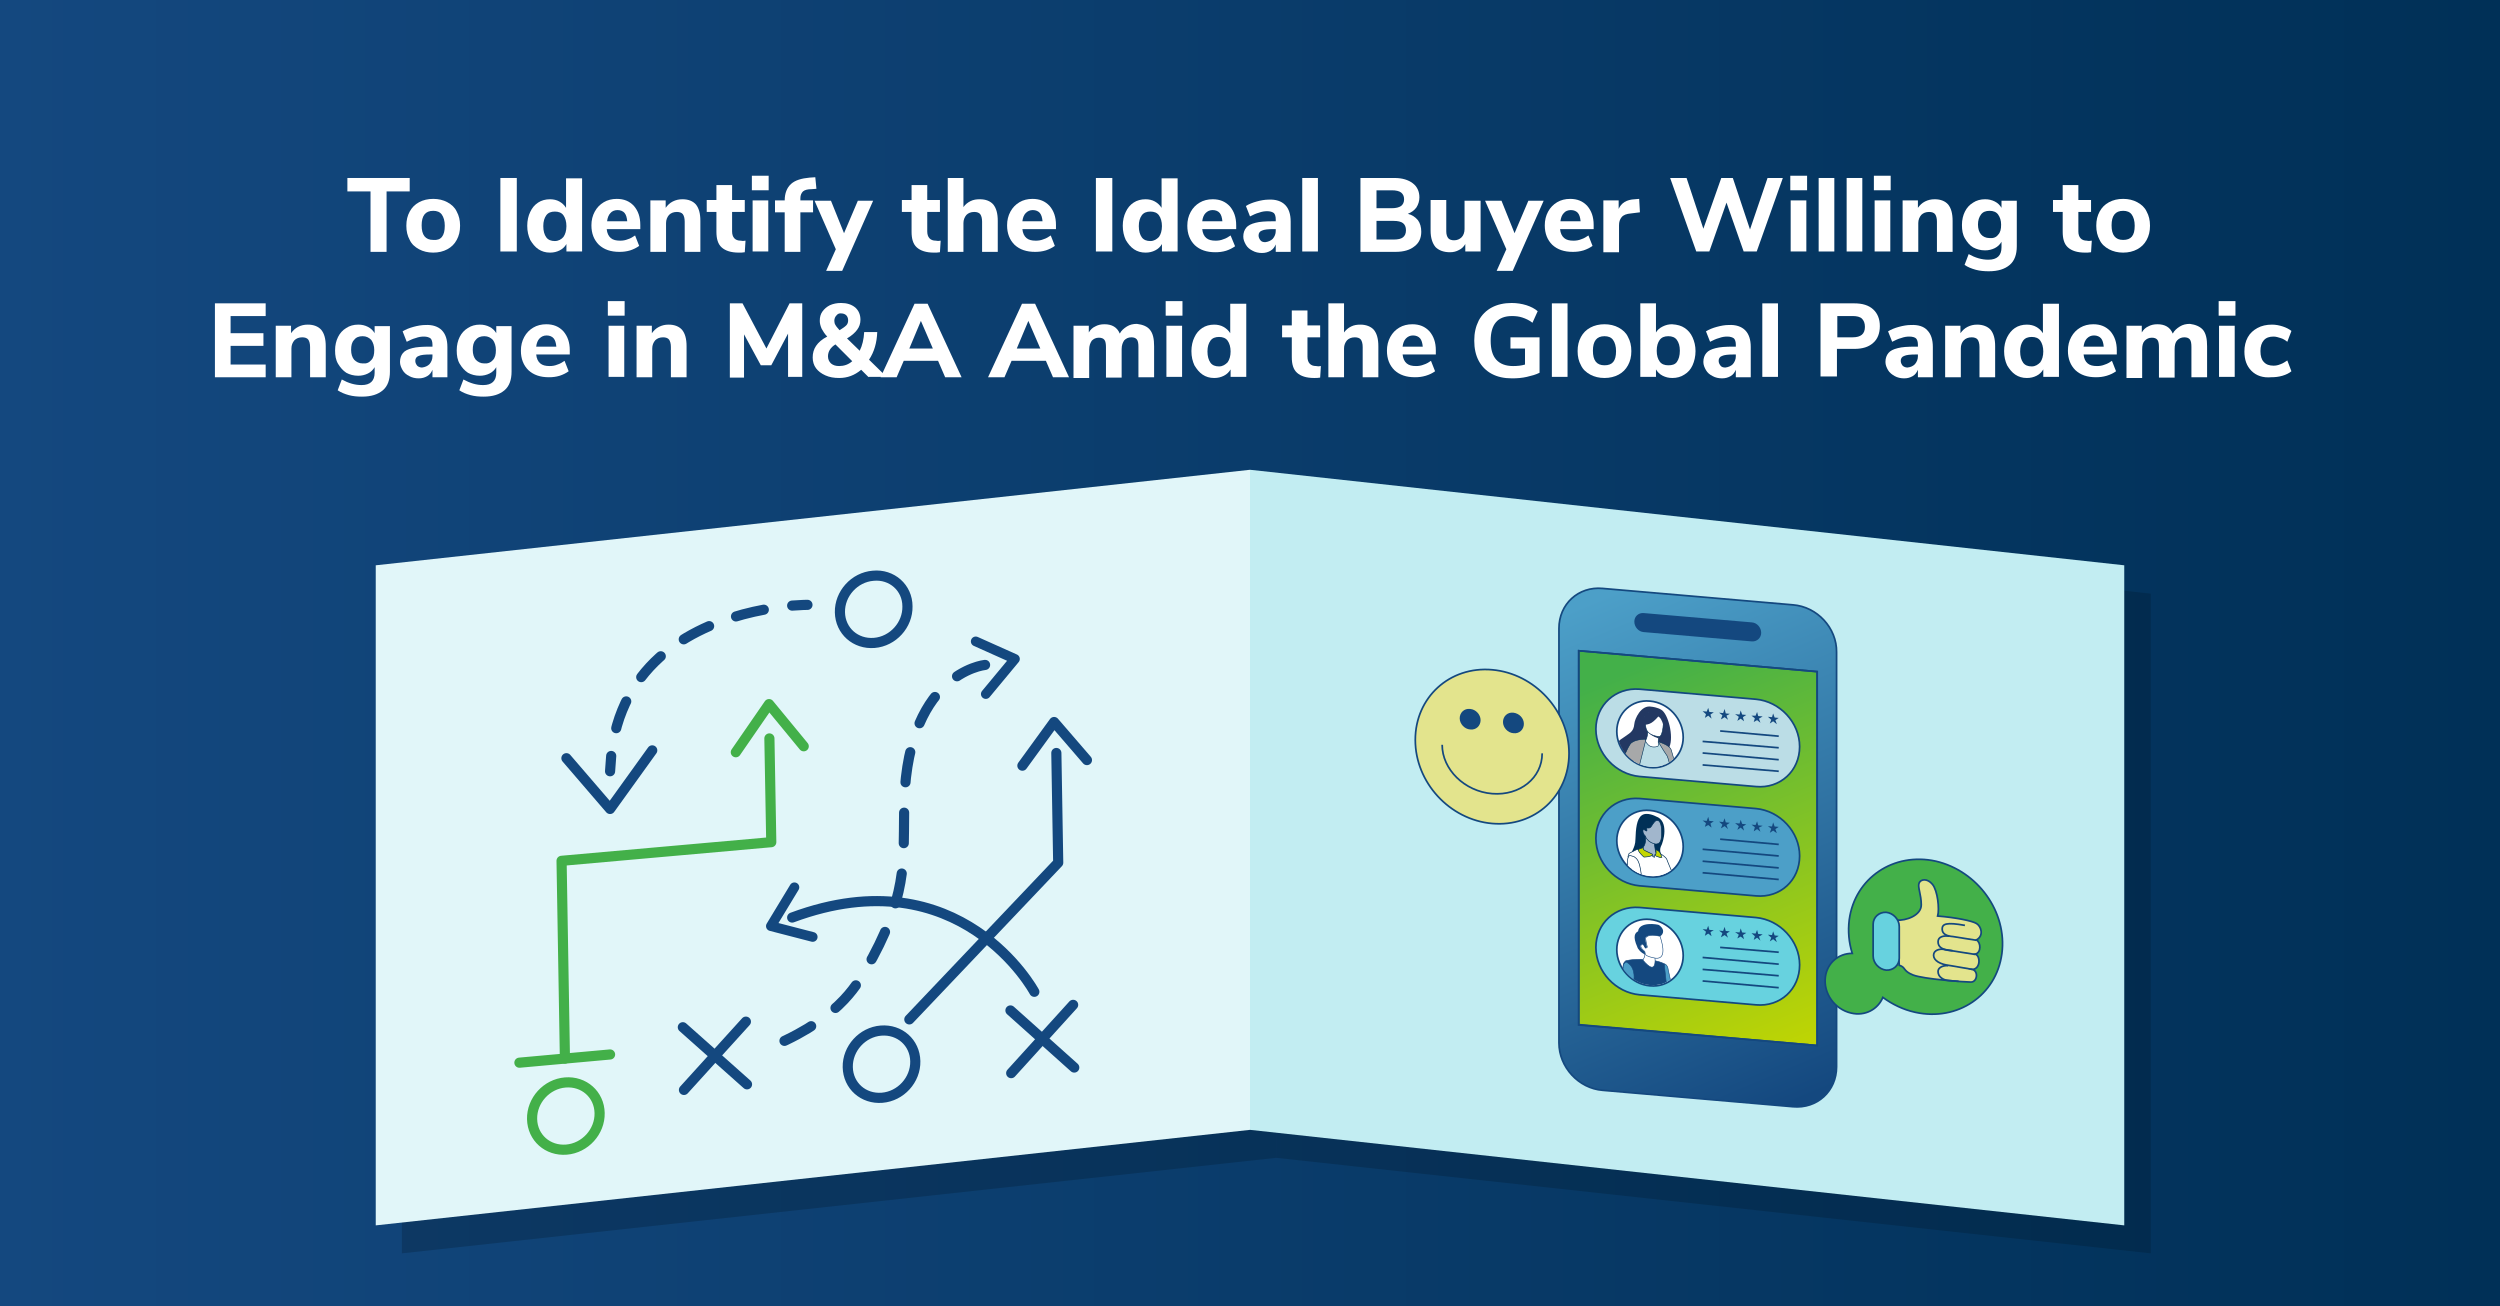 <?xml version="1.0" encoding="utf-8"?>
<!-- Generator: Adobe Illustrator 28.3.0, SVG Export Plug-In . SVG Version: 6.00 Build 0)  -->
<svg version="1.1" xmlns="http://www.w3.org/2000/svg" xmlns:xlink="http://www.w3.org/1999/xlink" x="0px" y="0px"
	 viewBox="0 0 670 350" style="enable-background:new 0 0 670 350;" xml:space="preserve">
<rect x="0" y="0" width="670" height="350" fill="#808080" stroke="none"/>
<style type="text/css">
	.st0{fill:url(#SVGID_1_);}
	.st1{fill:#FFFFFF;}
	.st2{opacity:0.25;fill:#001424;}
	.st3{fill:#E1F6F9;}
	.st4{fill:#C2EDF2;}
	.st5{fill:url(#SVGID_00000059303596477454761170000007919135539336650429_);}
	
		.st6{fill:url(#SVGID_00000155833855817418460410000010480652592665680022_);stroke:#14487F;stroke-width:0.466;stroke-miterlimit:10;}
	.st7{fill:none;stroke:#14487F;stroke-width:0.466;stroke-miterlimit:10;}
	.st8{fill:#14487F;}
	.st9{fill:#67D2DF;stroke:#14487F;stroke-width:0.466;stroke-miterlimit:10;}
	.st10{fill:#FFFFFF;stroke:#14487F;stroke-width:0.466;stroke-miterlimit:10;}
	.st11{clip-path:url(#SVGID_00000139980769223962356170000000912503240110198695_);}
	.st12{fill:#4C9FC8;stroke:#14487F;stroke-width:0.158;stroke-linecap:round;stroke-linejoin:round;stroke-miterlimit:10;}
	
		.st13{fill-rule:evenodd;clip-rule:evenodd;fill:#FFFFFF;stroke:#14487F;stroke-width:0.158;stroke-linecap:round;stroke-linejoin:round;stroke-miterlimit:10;}
	
		.st14{fill-rule:evenodd;clip-rule:evenodd;fill:#14487F;stroke:#14487F;stroke-width:0.158;stroke-linecap:round;stroke-linejoin:round;stroke-miterlimit:10;}
	.st15{fill-rule:evenodd;clip-rule:evenodd;fill:#14487F;}
	.st16{fill:#4C9FC8;stroke:#14487F;stroke-width:0.466;stroke-miterlimit:10;}
	.st17{clip-path:url(#SVGID_00000010277107172467456070000014187666125245422730_);}
	.st18{fill:#003057;}
	.st19{fill:#A1B6CC;stroke:#003057;stroke-width:0.183;stroke-linecap:round;stroke-linejoin:round;stroke-miterlimit:10;}
	.st20{fill:#FFFFFF;stroke:#003057;stroke-width:0.183;stroke-linecap:round;stroke-linejoin:round;stroke-miterlimit:10;}
	.st21{fill:#C4D600;stroke:#003057;stroke-width:0.183;stroke-linecap:round;stroke-linejoin:round;stroke-miterlimit:10;}
	.st22{fill:#BBDDE6;stroke:#14487F;stroke-width:0.466;stroke-miterlimit:10;}
	.st23{clip-path:url(#SVGID_00000048478224037190824870000001488491301019037115_);}
	.st24{fill:#233862;}
	.st25{fill:#A7A8A9;stroke:#003057;stroke-width:0.155;stroke-miterlimit:10;}
	.st26{fill:#BBDDE6;stroke:#003057;stroke-width:0.155;stroke-miterlimit:10;}
	.st27{fill:#FFFFFF;stroke:#003057;stroke-width:0.155;stroke-miterlimit:10;}
	.st28{fill:#43B049;stroke:#14487F;stroke-width:0.466;stroke-miterlimit:10;}
	.st29{fill:#E3E48D;stroke:#14487F;stroke-width:0.466;stroke-miterlimit:10;}
	.st30{fill:none;stroke:#14487F;stroke-width:2.722;stroke-miterlimit:10;}
	.st31{fill:none;stroke:#14487F;stroke-width:2.722;stroke-linecap:round;stroke-linejoin:round;}
	.st32{fill:none;stroke:#14487F;stroke-width:2.722;stroke-linecap:round;stroke-linejoin:round;stroke-dasharray:7.667,7.667;}
	
		.st33{fill:none;stroke:#14487F;stroke-width:2.722;stroke-linecap:round;stroke-linejoin:round;stroke-miterlimit:10;stroke-dasharray:8.166;}
	.st34{fill:none;stroke:#14487F;stroke-width:2.722;stroke-linecap:round;stroke-linejoin:round;stroke-miterlimit:10;}
	.st35{fill:none;stroke:#14487F;stroke-width:2.616;stroke-linecap:round;stroke-linejoin:round;stroke-miterlimit:10;}
	.st36{fill:none;stroke:#43B049;stroke-width:2.722;stroke-miterlimit:10;}
	.st37{fill:none;stroke:#43B049;stroke-width:2.722;stroke-linecap:round;stroke-linejoin:round;stroke-miterlimit:10;}
</style>
<g id="Light">
</g>
<g id="Frame">
</g>
<g id="Lady_x5F_Arm2">
</g>
<g id="Lady_x5F_Body">
</g>
<g id="Lady_x5F_Head">
</g>
<g id="Lady_x5F_Head_00000090277695222151743990000007400301553946444957_">
</g>
<g id="Lady_x5F_Wrist1">
</g>
<g id="Lady_x5F_Arm1">
</g>
<g id="Lady_x5F_Elbow1">
</g>
<g id="Man3_x5F_Body">
</g>
<g id="Man3_x5F_Arm1">
</g>
<g id="Man3_x5F_Head">
</g>
<g id="KrollMan_x5F_Body">
</g>
<g id="KrollMan_x5F_Wrist">
</g>
<g id="KrollMan_x5F_Head">
</g>
<g id="Man1_x5F_Arm">
</g>
<g id="Man1_x5F_Wrist">
</g>
<g id="Man1_x5F_Elbow">
</g>
<g id="Man1_x5F_Body">
</g>
<g id="Man1_x5F_Hand1">
</g>
<g id="Man1_x5F_Head">
</g>
<g id="Man2_x5F_Arm">
</g>
<g id="Man2_x5F_Wrist">
</g>
<g id="Man2_x5F_Elbow">
</g>
<g id="Man2_x5F_Neck">
</g>
<g id="Man2_x5F_Head">
</g>
<g id="Man2_x5F_Body">
</g>
<g id="Man2_x5F_Hand1">
</g>
<g id="Table">
</g>
<g id="Guides">
	<linearGradient id="SVGID_1_" gradientUnits="userSpaceOnUse" x1="0" y1="175" x2="670" y2="175">
		<stop  offset="0" style="stop-color:#14487F"/>
		<stop  offset="1" style="stop-color:#003057"/>
	</linearGradient>
	<rect class="st0" width="670" height="350"/>
	<g>
		<path class="st1" d="M99.3,67.5V51.3h-6.2v-3.6h16.7v3.6h-6.2v16.2H99.3z"/>
		<path class="st1" d="M112.3,66.8c-1.1-0.6-2-1.4-2.5-2.5c-0.6-1.1-0.9-2.3-0.9-3.8s0.3-2.7,0.9-3.8c0.6-1.1,1.4-1.9,2.5-2.5
			c1.1-0.6,2.4-0.9,3.8-0.9s2.7,0.3,3.8,0.9c1.1,0.6,2,1.4,2.5,2.5c0.6,1.1,0.9,2.3,0.9,3.8s-0.3,2.7-0.9,3.8
			c-0.6,1.1-1.4,1.9-2.5,2.5c-1.1,0.6-2.4,0.9-3.8,0.9S113.4,67.4,112.3,66.8z M119.2,60.5c0-1.3-0.3-2.3-0.8-3
			c-0.5-0.7-1.3-1-2.3-1c-2.1,0-3.1,1.3-3.1,3.9c0,2.6,1,3.9,3.1,3.9C118.2,64.5,119.2,63.2,119.2,60.5z"/>
		<path class="st1" d="M134.1,67.5V47.7h4.4v19.7H134.1z"/>
		<path class="st1" d="M156,47.7v19.7h-4.2v-2c-0.4,0.7-1,1.3-1.8,1.7c-0.8,0.4-1.6,0.6-2.6,0.6c-1.2,0-2.2-0.3-3.1-0.9
			c-0.9-0.6-1.6-1.5-2.2-2.5c-0.5-1.1-0.8-2.3-0.8-3.8c0-1.4,0.3-2.7,0.8-3.7c0.5-1.1,1.2-1.9,2.1-2.5s2-0.9,3.2-0.9
			c0.9,0,1.8,0.2,2.5,0.6s1.3,0.9,1.8,1.7v-7.9H156z M151,63.5c0.5-0.7,0.8-1.7,0.8-2.9s-0.3-2.2-0.8-2.9s-1.3-1-2.3-1
			s-1.8,0.3-2.3,1c-0.5,0.7-0.8,1.6-0.8,2.9c0,1.3,0.3,2.3,0.8,3c0.5,0.7,1.3,1,2.3,1S150.5,64.1,151,63.5z"/>
		<path class="st1" d="M171.6,61.4h-9c0.1,1.1,0.5,1.9,1.1,2.4c0.6,0.5,1.4,0.7,2.5,0.7c0.7,0,1.4-0.1,2.1-0.4
			c0.7-0.2,1.3-0.6,1.9-1l1.1,2.8c-0.7,0.5-1.5,0.9-2.4,1.2c-1,0.3-1.9,0.4-2.9,0.4c-2.3,0-4.1-0.6-5.5-1.9c-1.3-1.3-2-3-2-5.2
			c0-1.4,0.3-2.6,0.9-3.7c0.6-1.1,1.4-1.9,2.4-2.5c1-0.6,2.2-0.9,3.5-0.9c1.9,0,3.4,0.6,4.6,1.9c1.1,1.3,1.7,2.9,1.7,5.1V61.4z
			 M163.6,57.1c-0.5,0.5-0.8,1.3-0.9,2.2h5.4c-0.1-1-0.3-1.7-0.7-2.2c-0.4-0.5-1.1-0.8-1.9-0.8S164,56.6,163.6,57.1z"/>
		<path class="st1" d="M186.5,54.8c0.8,1,1.2,2.4,1.2,4.4v8.3h-4.2v-8.1c0-0.9-0.2-1.6-0.5-2c-0.3-0.4-0.9-0.6-1.6-0.6
			c-0.9,0-1.6,0.3-2.1,0.8c-0.5,0.6-0.8,1.3-0.8,2.2v7.7h-4.2V53.7h4.1v2c0.5-0.7,1.1-1.3,1.9-1.7c0.8-0.4,1.6-0.6,2.6-0.6
			C184.5,53.4,185.7,53.9,186.5,54.8z"/>
		<path class="st1" d="M199.8,64.5l-0.2,3.1c-0.5,0.1-1.1,0.1-1.6,0.1c-2.1,0-3.6-0.5-4.6-1.4c-1-0.9-1.4-2.3-1.4-4.2v-5.3h-2.6
			v-3.2h2.6v-4h4.2v4h3.4v3.2h-3.4v5.2c0,1.6,0.8,2.5,2.3,2.5C198.9,64.6,199.3,64.6,199.8,64.5z"/>
		<path class="st1" d="M201.5,47.1h4.5v3.9h-4.5V47.1z M201.7,67.5V53.7h4.2v13.7H201.7z"/>
		<path class="st1" d="M214.5,53.7h3.4v3.2h-3.4v10.6h-4.2V56.9h-2.6v-3.2h2.6c0-1.9,0.6-3.4,1.7-4.4c1.1-1,2.8-1.5,5-1.7l1.5-0.1
			l0.3,3.1l-1.3,0.1c-1.1,0-1.8,0.2-2.3,0.6c-0.4,0.4-0.7,1-0.7,1.8V53.7z"/>
		<path class="st1" d="M229.9,53.8h4.1l-8.3,18.8h-4.3l2.6-5.8l-5.7-13h4.4l3.5,8.7L229.9,53.8z"/>
		<path class="st1" d="M252.1,64.5l-0.2,3.1c-0.5,0.1-1.1,0.1-1.6,0.1c-2.1,0-3.6-0.5-4.6-1.4c-1-0.9-1.4-2.3-1.4-4.2v-5.3h-2.6
			v-3.2h2.6v-4h4.2v4h3.4v3.2h-3.4v5.2c0,1.6,0.8,2.5,2.3,2.5C251.2,64.6,251.6,64.6,252.1,64.5z"/>
		<path class="st1" d="M266.2,54.8c0.8,1,1.2,2.4,1.2,4.4v8.3h-4.2v-8.1c0-0.9-0.2-1.6-0.5-2c-0.3-0.4-0.9-0.6-1.6-0.6
			c-0.9,0-1.6,0.3-2.1,0.8c-0.5,0.6-0.8,1.3-0.8,2.2v7.7H254V47.7h4.2v7.8c0.5-0.7,1.1-1.2,1.9-1.6c0.8-0.4,1.6-0.5,2.5-0.5
			C264.2,53.4,265.4,53.9,266.2,54.8z"/>
		<path class="st1" d="M283,61.4h-9c0.1,1.1,0.5,1.9,1.1,2.4c0.6,0.5,1.4,0.7,2.5,0.7c0.7,0,1.4-0.1,2.1-0.4c0.7-0.2,1.3-0.6,1.9-1
			l1.1,2.8c-0.7,0.5-1.5,0.9-2.4,1.2c-1,0.3-1.9,0.4-2.9,0.4c-2.3,0-4.1-0.6-5.5-1.9c-1.3-1.3-2-3-2-5.2c0-1.4,0.3-2.6,0.9-3.7
			c0.6-1.1,1.4-1.9,2.4-2.5c1-0.6,2.2-0.9,3.5-0.9c1.9,0,3.4,0.6,4.6,1.9c1.1,1.3,1.7,2.9,1.7,5.1V61.4z M274.9,57.1
			c-0.5,0.5-0.8,1.3-0.9,2.2h5.4c-0.1-1-0.3-1.7-0.7-2.2c-0.4-0.5-1.1-0.8-1.9-0.8S275.4,56.6,274.9,57.1z"/>
		<path class="st1" d="M293.7,67.5V47.7h4.4v19.7H293.7z"/>
		<path class="st1" d="M315.6,47.7v19.7h-4.2v-2c-0.4,0.7-1,1.3-1.8,1.7c-0.8,0.4-1.6,0.6-2.6,0.6c-1.2,0-2.2-0.3-3.1-0.9
			c-0.9-0.6-1.6-1.5-2.2-2.5c-0.5-1.1-0.8-2.3-0.8-3.8c0-1.4,0.3-2.7,0.8-3.7c0.5-1.1,1.2-1.9,2.1-2.5s2-0.9,3.2-0.9
			c0.9,0,1.8,0.2,2.5,0.6s1.3,0.9,1.8,1.7v-7.9H315.6z M310.6,63.5c0.5-0.7,0.8-1.7,0.8-2.9s-0.3-2.2-0.8-2.9s-1.3-1-2.3-1
			s-1.8,0.3-2.3,1c-0.5,0.7-0.8,1.6-0.8,2.9c0,1.3,0.3,2.3,0.8,3c0.5,0.7,1.3,1,2.3,1S310,64.1,310.6,63.5z"/>
		<path class="st1" d="M331.2,61.4h-9c0.1,1.1,0.5,1.9,1.1,2.4c0.6,0.5,1.4,0.7,2.5,0.7c0.7,0,1.4-0.1,2.1-0.4
			c0.7-0.2,1.3-0.6,1.9-1L331,66c-0.7,0.5-1.5,0.9-2.4,1.2c-1,0.3-1.9,0.4-2.9,0.4c-2.3,0-4.1-0.6-5.5-1.9c-1.3-1.3-2-3-2-5.2
			c0-1.4,0.3-2.6,0.9-3.7c0.6-1.1,1.4-1.9,2.4-2.5c1-0.6,2.2-0.9,3.5-0.9c1.9,0,3.4,0.6,4.6,1.9c1.1,1.3,1.7,2.9,1.7,5.1V61.4z
			 M323.1,57.1c-0.5,0.5-0.8,1.3-0.9,2.2h5.4c-0.1-1-0.3-1.7-0.7-2.2c-0.4-0.5-1.1-0.8-1.9-0.8S323.6,56.6,323.1,57.1z"/>
		<path class="st1" d="M344.4,54.9c1,1,1.5,2.5,1.5,4.5v8.1h-4v-2c-0.3,0.7-0.7,1.3-1.4,1.7c-0.7,0.4-1.4,0.6-2.3,0.6
			c-0.9,0-1.8-0.2-2.5-0.6c-0.8-0.4-1.4-0.9-1.8-1.6c-0.4-0.7-0.7-1.4-0.7-2.2c0-1,0.3-1.8,0.8-2.4c0.5-0.6,1.3-1,2.5-1.3
			c1.1-0.3,2.7-0.4,4.7-0.4h0.7v-0.5c0-0.8-0.2-1.4-0.5-1.7c-0.4-0.3-1-0.5-1.8-0.5c-0.7,0-1.4,0.1-2.2,0.4c-0.8,0.2-1.6,0.6-2.4,1
			l-1.1-2.8c0.8-0.5,1.8-0.9,2.9-1.2c1.1-0.3,2.2-0.5,3.2-0.5C341.9,53.4,343.4,53.9,344.4,54.9z M341.1,64c0.5-0.6,0.8-1.3,0.8-2.1
			v-0.5h-0.5c-1.5,0-2.6,0.1-3.2,0.4c-0.6,0.2-0.9,0.7-0.9,1.3c0,0.5,0.2,0.9,0.5,1.3s0.8,0.5,1.3,0.5
			C339.9,64.8,340.6,64.5,341.1,64z"/>
		<path class="st1" d="M349,67.5V47.7h4.2v19.7H349z"/>
		<path class="st1" d="M380,59c0.6,0.8,0.9,1.9,0.9,3.1c0,1.7-0.6,3-1.8,3.9c-1.2,1-2.9,1.5-5.1,1.5h-9.4V47.7h9.1
			c2.1,0,3.7,0.5,4.9,1.4c1.2,0.9,1.8,2.2,1.8,3.8c0,1-0.3,1.9-0.8,2.7c-0.6,0.8-1.3,1.3-2.3,1.7C378.5,57.6,379.3,58.2,380,59z
			 M368.9,55.8h4.1c1.1,0,1.9-0.2,2.5-0.6c0.5-0.4,0.8-1,0.8-1.8c0-0.8-0.3-1.4-0.8-1.8c-0.5-0.4-1.4-0.6-2.5-0.6h-4.1V55.8z
			 M376,63.6c0.5-0.4,0.8-1,0.8-1.9c0-0.9-0.3-1.5-0.8-1.9c-0.5-0.4-1.4-0.6-2.5-0.6h-4.6v5h4.6C374.7,64.2,375.5,64,376,63.6z"/>
		<path class="st1" d="M396.8,53.7v13.7h-4.1v-2c-0.4,0.7-1,1.3-1.7,1.6c-0.7,0.4-1.5,0.6-2.4,0.6c-1.7,0-3-0.5-3.9-1.4
			c-0.8-1-1.3-2.4-1.3-4.4v-8.2h4.2V62c0,0.8,0.2,1.4,0.5,1.8s0.9,0.6,1.6,0.6c0.8,0,1.5-0.3,2-0.8s0.8-1.3,0.8-2.2v-7.6H396.8z"/>
		<path class="st1" d="M409.6,53.8h4.1l-8.3,18.8h-4.3l2.6-5.8l-5.7-13h4.4l3.5,8.7L409.6,53.8z"/>
		<path class="st1" d="M427.1,61.4h-9c0.1,1.1,0.5,1.9,1.1,2.4c0.6,0.5,1.4,0.7,2.5,0.7c0.7,0,1.4-0.1,2.1-0.4
			c0.7-0.2,1.3-0.6,1.9-1l1.1,2.8c-0.7,0.5-1.5,0.9-2.4,1.2c-1,0.3-1.9,0.4-2.9,0.4c-2.3,0-4.1-0.6-5.5-1.9c-1.3-1.3-2-3-2-5.2
			c0-1.4,0.3-2.6,0.9-3.7c0.6-1.1,1.4-1.9,2.4-2.5s2.2-0.9,3.5-0.9c1.9,0,3.4,0.6,4.6,1.9c1.1,1.3,1.7,2.9,1.7,5.1V61.4z
			 M419.1,57.1c-0.5,0.5-0.8,1.3-0.9,2.2h5.4c-0.1-1-0.3-1.7-0.7-2.2c-0.4-0.5-1.1-0.8-1.9-0.8S419.5,56.6,419.1,57.1z"/>
		<path class="st1" d="M439.5,56.9l-2.4,0.3c-1.2,0.1-2,0.4-2.5,1c-0.5,0.6-0.7,1.3-0.7,2.2v7.2h-4.2V53.7h4.1v2.3
			c0.7-1.6,2.1-2.5,4.3-2.6l1.2-0.1L439.5,56.9z"/>
		<path class="st1" d="M473.7,47.7h4.1l-7,19.7h-3.5l-4.6-13.1l-4.6,13.1h-3.5l-7-19.7h4.4l4.5,13.6l4.8-13.6h3.1l4.6,13.8
			L473.7,47.7z"/>
		<path class="st1" d="M479.8,47.1h4.5v3.9h-4.5V47.1z M479.9,67.5V53.7h4.2v13.7H479.9z"/>
		<path class="st1" d="M487.4,67.5V47.7h4.2v19.7H487.4z"/>
		<path class="st1" d="M494.9,67.5V47.7h4.2v19.7H494.9z"/>
		<path class="st1" d="M502.2,47.1h4.5v3.9h-4.5V47.1z M502.4,67.5V53.7h4.2v13.7H502.4z"/>
		<path class="st1" d="M522.1,54.8c0.8,1,1.2,2.4,1.2,4.4v8.3h-4.2v-8.1c0-0.9-0.2-1.6-0.5-2c-0.3-0.4-0.9-0.6-1.6-0.6
			c-0.9,0-1.6,0.3-2.1,0.8c-0.5,0.6-0.8,1.3-0.8,2.2v7.7h-4.2V53.7h4.1v2c0.5-0.7,1.1-1.3,1.9-1.7c0.8-0.4,1.6-0.6,2.6-0.6
			C520.1,53.4,521.3,53.9,522.1,54.8z"/>
		<path class="st1" d="M540.5,53.7V66c0,2.2-0.6,3.9-1.9,5c-1.3,1.1-3.1,1.7-5.6,1.7c-1.2,0-2.4-0.1-3.5-0.4c-1.1-0.3-2.1-0.7-3-1.3
			l1.1-2.9c1.8,1,3.5,1.5,5.3,1.5c2.3,0,3.5-1.1,3.5-3.3v-1.5c-0.4,0.7-1,1.3-1.8,1.7c-0.8,0.4-1.7,0.6-2.6,0.6
			c-1.2,0-2.3-0.3-3.2-0.8s-1.6-1.4-2.2-2.4s-0.8-2.2-0.8-3.6c0-1.4,0.3-2.6,0.8-3.6c0.5-1,1.2-1.8,2.2-2.4c0.9-0.6,2-0.9,3.2-0.9
			c1,0,1.8,0.2,2.6,0.6s1.4,1,1.8,1.7v-1.9H540.5z M535.5,62.9c0.6-0.6,0.8-1.5,0.8-2.7c0-1.1-0.3-2-0.8-2.7s-1.3-1-2.3-1
			c-1,0-1.8,0.3-2.3,1s-0.8,1.5-0.8,2.7c0,1.1,0.3,2,0.8,2.6s1.3,1,2.3,1C534.2,63.9,535,63.6,535.5,62.9z"/>
		<path class="st1" d="M560.6,64.5l-0.2,3.1c-0.5,0.1-1.1,0.1-1.6,0.1c-2.1,0-3.6-0.5-4.6-1.4c-1-0.9-1.4-2.3-1.4-4.2v-5.3h-2.6
			v-3.2h2.6v-4h4.2v4h3.4v3.2h-3.4v5.2c0,1.6,0.8,2.5,2.3,2.5C559.6,64.6,560.1,64.6,560.6,64.5z"/>
		<path class="st1" d="M565.2,66.8c-1.1-0.6-2-1.4-2.5-2.5c-0.6-1.1-0.9-2.3-0.9-3.8s0.3-2.7,0.9-3.8s1.4-1.9,2.5-2.5
			s2.4-0.9,3.8-0.9s2.7,0.3,3.8,0.9s2,1.4,2.5,2.5c0.6,1.1,0.9,2.3,0.9,3.8s-0.3,2.7-0.9,3.8c-0.6,1.1-1.4,1.9-2.5,2.5
			c-1.1,0.6-2.4,0.9-3.8,0.9S566.3,67.4,565.2,66.8z M572.1,60.5c0-1.3-0.3-2.3-0.8-3c-0.5-0.7-1.3-1-2.3-1c-2.1,0-3.1,1.3-3.1,3.9
			c0,2.6,1,3.9,3.1,3.9S572.1,63.2,572.1,60.5z"/>
		<path class="st1" d="M57.6,101.1V81.3h13.6v3.4h-9.4v4.6h8.8v3.4h-8.8v5h9.4v3.4H57.6z"/>
		<path class="st1" d="M86.1,88.4c0.8,1,1.2,2.4,1.2,4.4v8.3h-4.2V93c0-0.9-0.2-1.6-0.5-2c-0.3-0.4-0.9-0.6-1.6-0.6
			c-0.9,0-1.6,0.3-2.1,0.8c-0.5,0.6-0.8,1.3-0.8,2.2v7.7h-4.2V87.3H78v2c0.5-0.7,1.1-1.3,1.9-1.7c0.8-0.4,1.6-0.6,2.6-0.6
			C84.1,87,85.3,87.5,86.1,88.4z"/>
		<path class="st1" d="M104.5,87.3v12.3c0,2.2-0.6,3.9-1.9,5c-1.3,1.1-3.1,1.7-5.6,1.7c-1.2,0-2.4-0.1-3.5-0.4
			c-1.1-0.3-2.1-0.7-3-1.3l1.1-2.9c1.8,1,3.5,1.5,5.3,1.5c2.3,0,3.5-1.1,3.5-3.3v-1.5c-0.4,0.7-1,1.3-1.8,1.7
			c-0.8,0.4-1.7,0.6-2.6,0.6c-1.2,0-2.3-0.3-3.2-0.8c-0.9-0.6-1.6-1.4-2.2-2.4s-0.8-2.2-0.8-3.6c0-1.4,0.3-2.6,0.8-3.6
			c0.5-1,1.2-1.8,2.2-2.4c0.9-0.6,2-0.9,3.2-0.9c1,0,1.8,0.2,2.6,0.6s1.4,1,1.8,1.7v-1.9H104.5z M99.5,96.5c0.6-0.6,0.8-1.5,0.8-2.7
			c0-1.1-0.3-2-0.8-2.7c-0.6-0.6-1.3-1-2.3-1c-1,0-1.8,0.3-2.3,1c-0.6,0.6-0.8,1.5-0.8,2.7c0,1.1,0.3,2,0.8,2.6c0.6,0.6,1.3,1,2.3,1
			C98.2,97.5,98.9,97.2,99.5,96.5z"/>
		<path class="st1" d="M118.4,88.5c1,1,1.5,2.5,1.5,4.5v8.1h-4v-2c-0.3,0.7-0.7,1.3-1.4,1.7c-0.7,0.4-1.4,0.6-2.3,0.6
			c-0.9,0-1.8-0.2-2.5-0.6c-0.8-0.4-1.4-0.9-1.8-1.6c-0.4-0.7-0.7-1.4-0.7-2.2c0-1,0.3-1.8,0.8-2.4c0.5-0.6,1.3-1,2.5-1.3
			c1.1-0.3,2.7-0.4,4.7-0.4h0.7v-0.5c0-0.8-0.2-1.4-0.5-1.7c-0.4-0.3-1-0.5-1.8-0.5c-0.7,0-1.4,0.1-2.2,0.4c-0.8,0.2-1.6,0.6-2.4,1
			l-1.1-2.8c0.8-0.5,1.8-0.9,2.9-1.2c1.1-0.3,2.2-0.5,3.2-0.5C115.9,87,117.4,87.5,118.4,88.5z M115.1,97.6c0.5-0.6,0.8-1.3,0.8-2.1
			V95h-0.5c-1.5,0-2.6,0.1-3.2,0.4c-0.6,0.2-0.9,0.7-0.9,1.3c0,0.5,0.2,0.9,0.5,1.3c0.3,0.3,0.8,0.5,1.3,0.5
			C113.9,98.4,114.6,98.1,115.1,97.6z"/>
		<path class="st1" d="M137.1,87.3v12.3c0,2.2-0.6,3.9-1.9,5c-1.3,1.1-3.1,1.7-5.6,1.7c-1.2,0-2.4-0.1-3.5-0.4
			c-1.1-0.3-2.1-0.7-3-1.3l1.1-2.9c1.8,1,3.5,1.5,5.3,1.5c2.3,0,3.5-1.1,3.5-3.3v-1.5c-0.4,0.7-1,1.3-1.8,1.7
			c-0.8,0.4-1.7,0.6-2.6,0.6c-1.2,0-2.3-0.3-3.2-0.8c-0.9-0.6-1.6-1.4-2.2-2.4s-0.8-2.2-0.8-3.6c0-1.4,0.3-2.6,0.8-3.6
			c0.5-1,1.2-1.8,2.2-2.4c0.9-0.6,2-0.9,3.2-0.9c1,0,1.8,0.2,2.6,0.6s1.4,1,1.8,1.7v-1.9H137.1z M132.1,96.5
			c0.6-0.6,0.8-1.5,0.8-2.7c0-1.1-0.3-2-0.8-2.7c-0.6-0.6-1.3-1-2.3-1c-1,0-1.8,0.3-2.3,1c-0.6,0.6-0.8,1.5-0.8,2.7
			c0,1.1,0.3,2,0.8,2.6c0.6,0.6,1.3,1,2.3,1C130.7,97.5,131.5,97.2,132.1,96.5z"/>
		<path class="st1" d="M152.7,95h-9c0.1,1.1,0.5,1.9,1.1,2.4c0.6,0.5,1.4,0.7,2.5,0.7c0.7,0,1.4-0.1,2.1-0.4c0.7-0.2,1.3-0.6,1.9-1
			l1.1,2.8c-0.7,0.5-1.5,0.9-2.4,1.2c-1,0.3-1.9,0.4-2.9,0.4c-2.3,0-4.1-0.6-5.5-1.9c-1.3-1.3-2-3-2-5.2c0-1.4,0.3-2.6,0.9-3.7
			c0.6-1.1,1.4-1.9,2.4-2.5c1-0.6,2.2-0.9,3.5-0.9c1.9,0,3.4,0.6,4.6,1.9c1.1,1.3,1.7,2.9,1.7,5.1V95z M144.6,90.7
			c-0.5,0.5-0.8,1.3-0.9,2.2h5.4c-0.1-1-0.3-1.7-0.7-2.2c-0.4-0.5-1.1-0.8-1.9-0.8S145.1,90.2,144.6,90.7z"/>
		<path class="st1" d="M162.9,80.7h4.5v3.9h-4.5V80.7z M163.1,101.1V87.3h4.2v13.7H163.1z"/>
		<path class="st1" d="M182.8,88.4c0.8,1,1.2,2.4,1.2,4.4v8.3h-4.2V93c0-0.9-0.2-1.6-0.5-2c-0.3-0.4-0.9-0.6-1.6-0.6
			c-0.9,0-1.6,0.3-2.1,0.8c-0.5,0.6-0.8,1.3-0.8,2.2v7.7h-4.2V87.3h4.1v2c0.5-0.7,1.1-1.3,1.9-1.7c0.8-0.4,1.6-0.6,2.6-0.6
			C180.8,87,182,87.5,182.8,88.4z"/>
		<path class="st1" d="M211.6,81.3h3.4v19.7h-3.8V89.4l-4.5,8.5h-2.8l-4.5-8.3v11.6h-3.8V81.3h3.4l6.4,12.1L211.6,81.3z"/>
		<path class="st1" d="M232.8,101.1l-2-2c-1.8,1.5-3.7,2.2-5.9,2.2c-1.4,0-2.6-0.2-3.7-0.7c-1.1-0.5-1.9-1.1-2.5-1.9
			c-0.6-0.8-0.9-1.8-0.9-2.9c0-1.2,0.3-2.2,0.9-3.1c0.6-0.9,1.6-1.8,3-2.5c-0.7-0.7-1.1-1.4-1.5-2.1c-0.3-0.7-0.5-1.4-0.5-2.1
			c0-1,0.2-1.8,0.7-2.5c0.5-0.7,1.2-1.3,2-1.7c0.9-0.4,1.9-0.6,3-0.6c1.6,0,2.8,0.4,3.8,1.2c0.9,0.8,1.4,1.9,1.4,3.3
			c0,1-0.3,1.9-0.9,2.7c-0.6,0.8-1.5,1.6-2.7,2.3l3.4,3.3c0.7-1.4,1.1-3.1,1.2-5h3.5c-0.1,2.8-0.8,5.3-2.2,7.4l4.7,4.6H232.8z
			 M228.4,96.8l-4.5-4.5c-1.3,0.8-2,1.9-2,3.2c0,0.8,0.3,1.4,0.8,1.9c0.6,0.5,1.3,0.7,2.2,0.7C226.2,98.1,227.4,97.7,228.4,96.8z
			 M224.2,84.5c-0.4,0.4-0.6,0.9-0.6,1.5c0,0.4,0.1,0.8,0.3,1.1c0.2,0.4,0.6,0.8,1.1,1.4c0.8-0.5,1.4-0.9,1.8-1.3s0.5-0.9,0.5-1.4
			c0-0.5-0.2-1-0.5-1.3s-0.8-0.5-1.3-0.5C225,83.9,224.5,84.1,224.2,84.5z"/>
		<path class="st1" d="M253.3,101.1l-1.9-4.4h-9.2l-1.9,4.4H236l9.1-19.7h3.5l9.1,19.7H253.3z M243.7,93.4h6.3l-3.2-7.4L243.7,93.4z
			"/>
		<path class="st1" d="M282.2,101.1l-1.9-4.4h-9.2l-1.9,4.4h-4.4l9.1-19.7h3.5l9.1,19.7H282.2z M272.5,93.4h6.3l-3.2-7.4L272.5,93.4
			z"/>
		<path class="st1" d="M308.2,88.4c0.8,1,1.1,2.4,1.1,4.4v8.3h-4.2v-8.1c0-0.9-0.1-1.6-0.4-2c-0.3-0.4-0.8-0.6-1.5-0.6
			c-0.8,0-1.4,0.3-1.9,0.8c-0.4,0.6-0.7,1.3-0.7,2.4v7.6h-4.2v-8.1c0-0.9-0.1-1.6-0.4-2c-0.3-0.4-0.8-0.6-1.5-0.6
			c-0.8,0-1.4,0.3-1.9,0.8c-0.4,0.6-0.7,1.3-0.7,2.4v7.6h-4.2V87.3h4.1v1.8c0.4-0.7,1-1.3,1.7-1.6c0.7-0.4,1.5-0.6,2.5-0.6
			c2,0,3.4,0.8,4.1,2.5c0.4-0.8,1.1-1.4,1.9-1.9c0.8-0.5,1.7-0.7,2.7-0.7C306.3,87,307.5,87.5,308.2,88.4z"/>
		<path class="st1" d="M312.4,80.7h4.5v3.9h-4.5V80.7z M312.6,101.1V87.3h4.2v13.7H312.6z"/>
		<path class="st1" d="M334,81.3v19.7h-4.2v-2c-0.4,0.7-1,1.3-1.8,1.7c-0.8,0.4-1.6,0.6-2.6,0.6c-1.2,0-2.2-0.3-3.1-0.9
			c-0.9-0.6-1.6-1.5-2.2-2.5c-0.5-1.1-0.8-2.3-0.8-3.8c0-1.4,0.3-2.7,0.8-3.7c0.5-1.1,1.2-1.9,2.1-2.5s2-0.9,3.2-0.9
			c0.9,0,1.8,0.2,2.5,0.6s1.3,0.9,1.8,1.7v-7.9H334z M329,97.1c0.5-0.7,0.8-1.7,0.8-2.9s-0.3-2.2-0.8-2.9s-1.3-1-2.3-1
			s-1.8,0.3-2.3,1c-0.5,0.7-0.8,1.6-0.8,2.9c0,1.3,0.3,2.3,0.8,3c0.5,0.7,1.3,1,2.3,1S328.4,97.7,329,97.1z"/>
		<path class="st1" d="M354,98.1l-0.2,3.1c-0.5,0.1-1.1,0.1-1.6,0.1c-2.1,0-3.6-0.5-4.6-1.4c-1-0.9-1.4-2.3-1.4-4.2v-5.3h-2.6v-3.2
			h2.6v-4h4.2v4h3.4v3.2h-3.4v5.2c0,1.6,0.8,2.5,2.3,2.5C353.1,98.2,353.5,98.2,354,98.1z"/>
		<path class="st1" d="M368.2,88.4c0.8,1,1.2,2.4,1.2,4.4v8.3h-4.2V93c0-0.9-0.2-1.6-0.5-2c-0.3-0.4-0.9-0.6-1.6-0.6
			c-0.9,0-1.6,0.3-2.1,0.8c-0.5,0.6-0.8,1.3-0.8,2.2v7.7h-4.2V81.3h4.2v7.8c0.5-0.7,1.1-1.2,1.9-1.6c0.8-0.4,1.6-0.5,2.5-0.5
			C366.1,87,367.4,87.5,368.2,88.4z"/>
		<path class="st1" d="M384.9,95h-9c0.1,1.1,0.5,1.9,1.1,2.4c0.6,0.5,1.4,0.7,2.5,0.7c0.7,0,1.4-0.1,2.1-0.4c0.7-0.2,1.3-0.6,1.9-1
			l1.1,2.8c-0.7,0.5-1.5,0.9-2.5,1.2c-1,0.3-1.9,0.4-2.9,0.4c-2.3,0-4.1-0.6-5.5-1.9c-1.3-1.3-2-3-2-5.2c0-1.4,0.3-2.6,0.9-3.7
			c0.6-1.1,1.4-1.9,2.4-2.5c1-0.6,2.2-0.9,3.5-0.9c1.9,0,3.4,0.6,4.6,1.9c1.1,1.3,1.7,2.9,1.7,5.1V95z M376.8,90.7
			c-0.5,0.5-0.8,1.3-0.9,2.2h5.4c-0.1-1-0.3-1.7-0.7-2.2s-1.1-0.8-1.9-0.8S377.3,90.2,376.8,90.7z"/>
		<path class="st1" d="M412.6,90.2v9.7c-1,0.5-2.1,0.8-3.4,1.1s-2.6,0.4-4,0.4c-2.1,0-3.9-0.4-5.4-1.2c-1.5-0.8-2.7-2-3.5-3.5
			s-1.2-3.3-1.2-5.4c0-2.1,0.4-3.8,1.2-5.4c0.8-1.5,2-2.7,3.5-3.5c1.5-0.8,3.3-1.2,5.3-1.2c1.4,0,2.7,0.2,4,0.6
			c1.2,0.4,2.2,0.9,3,1.6l-1.4,3.1c-0.9-0.7-1.8-1.1-2.7-1.4c-0.9-0.3-1.8-0.4-2.8-0.4c-3.8,0-5.7,2.2-5.7,6.6c0,2.3,0.5,4,1.5,5.1
			s2.5,1.7,4.5,1.7c1.1,0,2.2-0.1,3.2-0.4v-4.3h-3.9v-3H412.6z"/>
		<path class="st1" d="M415.9,101.1V81.3h4.2v19.7H415.9z"/>
		<path class="st1" d="M426.2,100.4c-1.1-0.6-2-1.4-2.5-2.5c-0.6-1.1-0.9-2.3-0.9-3.8s0.3-2.7,0.9-3.8s1.4-1.9,2.5-2.5
			s2.4-0.9,3.8-0.9s2.7,0.3,3.8,0.9s2,1.4,2.5,2.5c0.6,1.1,0.9,2.3,0.9,3.8s-0.3,2.7-0.9,3.8c-0.6,1.1-1.4,1.9-2.5,2.5
			c-1.1,0.6-2.4,0.9-3.8,0.9S427.3,101,426.2,100.4z M433.1,94.1c0-1.3-0.3-2.3-0.8-3c-0.5-0.7-1.3-1-2.3-1c-2.1,0-3.1,1.3-3.1,3.9
			c0,2.6,1,3.9,3.1,3.9S433.1,96.8,433.1,94.1z"/>
		<path class="st1" d="M451.5,87.9c0.9,0.6,1.6,1.4,2.1,2.5s0.8,2.3,0.8,3.7c0,1.4-0.3,2.7-0.8,3.8c-0.5,1.1-1.2,1.9-2.2,2.5
			c-0.9,0.6-2,0.9-3.2,0.9c-1,0-1.8-0.2-2.6-0.6c-0.8-0.4-1.4-1-1.8-1.7v2h-4.2V81.3h4.2v7.8c0.4-0.7,1-1.2,1.8-1.6s1.6-0.6,2.5-0.6
			C449.6,87,450.6,87.3,451.5,87.9z M449.4,97c0.5-0.7,0.8-1.7,0.8-3c0-1.3-0.3-2.2-0.8-2.9c-0.5-0.7-1.3-1-2.3-1s-1.8,0.3-2.3,1
			c-0.5,0.7-0.8,1.6-0.8,2.9c0,1.3,0.3,2.2,0.8,2.9c0.5,0.7,1.3,1,2.3,1S448.9,97.7,449.4,97z"/>
		<path class="st1" d="M467.7,88.5c1,1,1.5,2.5,1.5,4.5v8.1h-4v-2c-0.3,0.7-0.7,1.3-1.4,1.7c-0.7,0.4-1.4,0.6-2.3,0.6
			c-0.9,0-1.8-0.2-2.5-0.6c-0.8-0.4-1.4-0.9-1.8-1.6c-0.4-0.7-0.7-1.4-0.7-2.2c0-1,0.3-1.8,0.8-2.4s1.3-1,2.5-1.3
			c1.1-0.3,2.7-0.4,4.7-0.4h0.7v-0.5c0-0.8-0.2-1.4-0.5-1.7c-0.4-0.3-1-0.5-1.8-0.5c-0.7,0-1.4,0.1-2.2,0.4c-0.8,0.2-1.6,0.6-2.4,1
			l-1.1-2.8c0.8-0.5,1.8-0.9,2.9-1.2c1.1-0.3,2.2-0.5,3.2-0.5C465.2,87,466.7,87.5,467.7,88.5z M464.4,97.6c0.5-0.6,0.8-1.3,0.8-2.1
			V95h-0.5c-1.5,0-2.6,0.1-3.2,0.4c-0.6,0.2-0.9,0.7-0.9,1.3c0,0.5,0.2,0.9,0.5,1.3s0.8,0.5,1.3,0.5
			C463.2,98.4,463.9,98.1,464.4,97.6z"/>
		<path class="st1" d="M472.3,101.1V81.3h4.2v19.7H472.3z"/>
		<path class="st1" d="M487.9,81.3h9.1c2.1,0,3.8,0.5,5,1.6c1.2,1.1,1.8,2.6,1.8,4.5c0,1.9-0.6,3.5-1.8,4.5c-1.2,1.1-2.9,1.6-5,1.6
			h-4.7v7.4h-4.4V81.3z M496.5,90.4c2.2,0,3.3-0.9,3.3-2.8c0-1-0.3-1.7-0.8-2.2c-0.5-0.5-1.4-0.7-2.5-0.7h-4.1v5.7H496.5z"/>
		<path class="st1" d="M516.5,88.5c1,1,1.5,2.5,1.5,4.5v8.1h-4v-2c-0.3,0.7-0.7,1.3-1.4,1.7c-0.7,0.4-1.4,0.6-2.3,0.6
			c-0.9,0-1.8-0.2-2.5-0.6s-1.4-0.9-1.8-1.6c-0.4-0.7-0.7-1.4-0.7-2.2c0-1,0.3-1.8,0.8-2.4c0.5-0.6,1.3-1,2.5-1.3
			c1.1-0.3,2.7-0.4,4.7-0.4h0.7v-0.5c0-0.8-0.2-1.4-0.5-1.7s-1-0.5-1.8-0.5c-0.7,0-1.4,0.1-2.2,0.4c-0.8,0.2-1.6,0.6-2.4,1l-1.1-2.8
			c0.8-0.5,1.8-0.9,2.9-1.2c1.1-0.3,2.2-0.5,3.2-0.5C514.1,87,515.6,87.5,516.5,88.5z M513.2,97.6c0.5-0.6,0.8-1.3,0.8-2.1V95h-0.5
			c-1.5,0-2.6,0.1-3.2,0.4c-0.6,0.2-0.9,0.7-0.9,1.3c0,0.5,0.2,0.9,0.5,1.3c0.3,0.3,0.8,0.5,1.3,0.5
			C512.1,98.4,512.7,98.1,513.2,97.6z"/>
		<path class="st1" d="M533.5,88.4c0.8,1,1.2,2.4,1.2,4.4v8.3h-4.2V93c0-0.9-0.2-1.6-0.5-2c-0.3-0.4-0.9-0.6-1.6-0.6
			c-0.9,0-1.6,0.3-2.1,0.8s-0.8,1.3-0.8,2.2v7.7h-4.2V87.3h4.1v2c0.5-0.7,1.1-1.3,1.9-1.7s1.6-0.6,2.6-0.6
			C531.4,87,532.7,87.5,533.5,88.4z"/>
		<path class="st1" d="M551.8,81.3v19.7h-4.2v-2c-0.4,0.7-1,1.3-1.8,1.7c-0.8,0.4-1.6,0.6-2.6,0.6c-1.2,0-2.2-0.3-3.1-0.9
			c-0.9-0.6-1.6-1.5-2.2-2.5c-0.5-1.1-0.8-2.3-0.8-3.8c0-1.4,0.3-2.7,0.8-3.7s1.2-1.9,2.1-2.5c0.9-0.6,2-0.9,3.2-0.9
			c0.9,0,1.8,0.2,2.5,0.6s1.3,0.9,1.8,1.7v-7.9H551.8z M546.8,97.1c0.5-0.7,0.8-1.7,0.8-2.9s-0.3-2.2-0.8-2.9s-1.3-1-2.3-1
			s-1.8,0.3-2.3,1c-0.5,0.7-0.8,1.6-0.8,2.9c0,1.3,0.3,2.3,0.8,3c0.5,0.7,1.3,1,2.3,1S546.2,97.7,546.8,97.1z"/>
		<path class="st1" d="M567.4,95h-9c0.1,1.1,0.5,1.9,1.1,2.4c0.6,0.5,1.4,0.7,2.5,0.7c0.7,0,1.4-0.1,2.1-0.4c0.7-0.2,1.3-0.6,1.9-1
			l1.1,2.8c-0.7,0.5-1.5,0.9-2.5,1.2c-1,0.3-1.9,0.4-2.9,0.4c-2.3,0-4.1-0.6-5.5-1.9c-1.3-1.3-2-3-2-5.2c0-1.4,0.3-2.6,0.9-3.7
			c0.6-1.1,1.4-1.9,2.4-2.5c1-0.6,2.2-0.9,3.5-0.9c1.9,0,3.4,0.6,4.6,1.9c1.1,1.3,1.7,2.9,1.7,5.1V95z M559.3,90.7
			c-0.5,0.5-0.8,1.3-0.9,2.2h5.4c-0.1-1-0.3-1.7-0.7-2.2s-1.1-0.8-1.9-0.8S559.8,90.2,559.3,90.7z"/>
		<path class="st1" d="M590.4,88.4c0.8,1,1.1,2.4,1.1,4.4v8.3h-4.2v-8.1c0-0.9-0.1-1.6-0.4-2c-0.3-0.4-0.8-0.6-1.5-0.6
			c-0.8,0-1.4,0.3-1.9,0.8s-0.7,1.3-0.7,2.4v7.6h-4.2v-8.1c0-0.9-0.1-1.6-0.4-2c-0.3-0.4-0.8-0.6-1.5-0.6c-0.8,0-1.4,0.3-1.9,0.8
			s-0.7,1.3-0.7,2.4v7.6h-4.2V87.3h4.1v1.8c0.4-0.7,1-1.3,1.7-1.6c0.7-0.4,1.5-0.6,2.5-0.6c2,0,3.4,0.8,4.1,2.5
			c0.4-0.8,1.1-1.4,1.9-1.9c0.8-0.5,1.7-0.7,2.7-0.7C588.4,87,589.6,87.5,590.4,88.4z"/>
		<path class="st1" d="M594.6,80.7h4.5v3.9h-4.5V80.7z M594.7,101.1V87.3h4.2v13.7H594.7z"/>
		<path class="st1" d="M603.4,99.4c-1.3-1.3-1.9-3-1.9-5.2c0-1.4,0.3-2.7,0.9-3.8c0.6-1.1,1.5-1.9,2.6-2.5c1.1-0.6,2.4-0.9,3.9-0.9
			c1,0,2,0.2,2.9,0.5s1.7,0.7,2.3,1.2l-1.1,2.9c-0.5-0.4-1.1-0.8-1.8-1c-0.6-0.2-1.3-0.4-1.9-0.4c-1.1,0-2,0.3-2.6,1
			c-0.6,0.7-0.9,1.6-0.9,2.9s0.3,2.3,0.9,2.9c0.6,0.7,1.5,1,2.6,1c0.6,0,1.2-0.1,1.9-0.4c0.6-0.2,1.2-0.6,1.8-1l1.1,2.9
			c-0.6,0.5-1.4,0.9-2.4,1.2s-2,0.4-3,0.4C606.5,101.3,604.7,100.7,603.4,99.4z"/>
	</g>
	<polygon class="st2" points="342,310.3 107.7,335.9 107.7,159.1 342,133.5 	"/>
	<polygon class="st2" points="576.4,335.9 342,310.3 342,133.5 576.4,159.1 	"/>
	<polygon class="st3" points="335,302.8 100.7,328.4 100.7,151.5 335,125.9 	"/>
	<polygon class="st4" points="569.3,328.4 335,302.8 335,125.9 569.3,151.5 	"/>
	<g>
		
			<linearGradient id="SVGID_00000081622168129073960900000016350358605914952623_" gradientUnits="userSpaceOnUse" x1="433.196" y1="183.573" x2="482.654" y2="283.503" gradientTransform="matrix(1 8.681210e-02 0 1 0 -39.902)">
			<stop  offset="0" style="stop-color:#43B049"/>
			<stop  offset="1" style="stop-color:#C4D600"/>
		</linearGradient>
		<polygon style="fill:url(#SVGID_00000081622168129073960900000016350358605914952623_);" points="487,180 487,280.2 423.1,274.6 
			423.1,174.4 		"/>
		
			<linearGradient id="SVGID_00000047770504608076382650000011897980611098954665_" gradientUnits="userSpaceOnUse" x1="423.586" y1="165.534" x2="486.993" y2="290.574" gradientTransform="matrix(1 8.681210e-02 0 1 0 -39.902)">
			<stop  offset="0" style="stop-color:#4C9FC8"/>
			<stop  offset="1" style="stop-color:#14487F"/>
		</linearGradient>
		
			<path style="fill:url(#SVGID_00000047770504608076382650000011897980611098954665_);stroke:#14487F;stroke-width:0.466;stroke-miterlimit:10;" d="
			M480.5,162.1l-51-4.4c-6.5-0.6-11.7,4.2-11.7,10.7v111.1c0,6.5,5.3,12.2,11.7,12.7l51,4.4c6.5,0.6,11.7-4.2,11.7-10.7V174.8
			C492.3,168.3,487,162.6,480.5,162.1z M487,280.2l-63.9-5.5V174.4L487,180V280.2z"/>
		<polygon class="st7" points="487,180 487,280.2 423.1,274.6 423.1,174.4 		"/>
		<path class="st8" d="M469.5,171.9l-29-2.5c-1.4-0.1-2.5-1.4-2.5-2.8l0,0c0-1.4,1.1-2.4,2.5-2.3l29,2.5c1.4,0.1,2.5,1.4,2.5,2.8v0
			C472,170.9,470.9,172,469.5,171.9z"/>
		<path class="st9" d="M470.6,269.3l-31.2-2.7c-6.4-0.6-11.7-6.2-11.7-12.7v0c0-6.4,5.2-11.2,11.7-10.7l31.2,2.7
			c6.4,0.6,11.7,6.2,11.7,12.7v0C482.3,265.1,477.1,269.9,470.6,269.3z"/>
		<path class="st10" d="M451.1,256.1c0,4.9-4,8.6-8.9,8.1c-4.9-0.4-8.9-4.8-8.9-9.7s4-8.6,8.9-8.1S451.1,251.2,451.1,256.1z"/>
		<line class="st7" x1="461" y1="253.9" x2="476.7" y2="255.2"/>
		<line class="st7" x1="456.3" y1="256.6" x2="476.7" y2="258.4"/>
		<line class="st7" x1="456.3" y1="259.8" x2="476.7" y2="261.5"/>
		<line class="st7" x1="456.3" y1="262.9" x2="476.7" y2="264.7"/>
		<polygon class="st8" points="457.8,248.1 458.1,249.2 459.3,249.3 458.4,249.8 458.7,250.9 457.8,250.2 456.9,250.8 457.2,249.7 
			456.3,249 457.4,249.1 		"/>
		<polygon class="st8" points="462.2,248.4 462.5,249.5 463.6,249.6 462.7,250.2 463.1,251.3 462.2,250.6 461.2,251.2 461.6,250.1 
			460.7,249.4 461.8,249.5 		"/>
		<polygon class="st8" points="466.5,248.8 466.9,249.9 468,250 467.1,250.6 467.4,251.7 466.5,251 465.6,251.5 466,250.5 
			465,249.8 466.2,249.9 		"/>
		<polygon class="st8" points="470.9,249.2 471.2,250.3 472.4,250.4 471.4,251 471.8,252.1 470.9,251.3 470,251.9 470.3,250.9 
			469.4,250.1 470.5,250.2 		"/>
		<polygon class="st8" points="475.2,249.6 475.6,250.7 476.7,250.8 475.8,251.4 476.2,252.5 475.2,251.7 474.3,252.3 474.7,251.3 
			473.8,250.5 474.9,250.6 		"/>
		<g>
			<defs>
				<path id="SVGID_00000130605080451729250670000012167077224519514797_" d="M450.9,256.1c0,4.8-3.9,8.3-8.7,7.9
					c-4.8-0.4-8.7-4.6-8.7-9.4c0-4.8,3.9-8.3,8.7-7.9C447,247.1,450.9,251.3,450.9,256.1z"/>
			</defs>
			<clipPath id="SVGID_00000032649030572059571470000001226871717656914616_">
				<use xlink:href="#SVGID_00000130605080451729250670000012167077224519514797_"  style="overflow:visible;"/>
			</clipPath>
			<g style="clip-path:url(#SVGID_00000032649030572059571470000001226871717656914616_);">
				<g>
					<path class="st12" d="M445.1,264.2L445.1,264.2l0.7,2.3c0.3-0.1,0.6-0.2,0.8-0.3c0.6-0.2,1.2-0.5,1.7-0.8l-1.2-5.4
						c0,0-0.1-0.5-0.1-0.6c-0.2-0.6-0.5-1-1-1.1l0,0L445.1,264.2z"/>
					<path class="st13" d="M443.7,260.5l-4-2.1l0.6-1.1c0.2-0.4,0.6-1,0.5-1.5l-0.1-0.7l2.8,0.6L443.7,260.5z"/>
					<g>
						<path class="st14" d="M436,264.7c0.4,0.3,0.9,0.6,1.3,0.8c0,0,0.1,0,0.1,0c1.4,0.7,2.9,1.2,4.5,1.3c1.3,0.1,2.6,0,3.8-0.3
							c0,0,0,0,0.1,0c0.3-0.1,0.6-0.2,0.8-0.3c0-1,0-1.9,0-2.5l-0.6-5.4c0,0,0,0,0,0c-0.1-0.1-0.2-0.1-0.9-0.4
							c-0.5-0.2-1-0.3-1.5-0.4c0,0,0,0.1,0,0.1v0c-0.2,2.3-1.3,2.1-3.4-0.4c0,0-0.1-0.1-0.1-0.1c-2.1,0-3.2,0.1-4.4,0.4l0,0
							c0,0,0,0,0,0c0,0-0.1,0-0.1,0.1c-0.1,0.1-0.2,0.2-0.3,0.3C434.4,259.2,435.8,261.9,436,264.7z"/>
					</g>
					<g>
						<path class="st13" d="M441,255.8c-0.1-0.2-0.1-0.5-0.2-0.8c-1.2-1-1.4-1.7-0.5-2c0.2,0.1,0.4,0.5,0.7,1.1
							c0.2,0,0.4-0.1,0.5-0.3c-0.3-1-0.4-1.8-0.5-2.4c0.6-0.9,2-0.9,3.9-0.5c0.1,0.5,2.3,6.3-1.2,5.9
							C442.6,256.6,441.3,256.3,441,255.8z"/>
					</g>
					<g>
						<path class="st15" d="M444.8,250.9c-1.9-0.4-3.3-0.4-3.9,0.5c0.1,0.6,0.2,1.4,0.5,2.4c-0.1,0.2-0.3,0.3-0.5,0.3
							c-0.3-0.6-0.5-0.9-0.7-1.1c-0.9,0.4-0.7,1,0.5,2c0.1,0.3,0.1,0.6,0.2,0.8c-1.1-0.4-2-1.5-2.1-2c-1.3-2.9-0.6-3.8,0.2-4.2
							c0.3-2.7,5.2-1.9,5.6-1.7C446.7,249.4,445.3,250.9,444.8,250.9z"/>
					</g>
					<path class="st12" d="M434.7,263.6c0.4,0.4,0.9,0.8,1.4,1.1c0.4,0.3,0.9,0.6,1.3,0.8l0.5-3c0.1-0.9,0-1.9-0.3-2.7
						c-0.3-0.9-1-1.6-1.8-2l0,0c-0.2,0.1-0.3,0.2-0.4,0.3c-0.1,0.1-0.2,0.2-0.2,0.3c-0.1,0.1-0.1,0.3-0.2,0.5c0,0,0,0.1,0,0.1
						c0,0.1,0,0.2,0,0.2L434.7,263.6z"/>
				</g>
			</g>
		</g>
		<path class="st16" d="M470.6,240.1l-31.2-2.7c-6.4-0.6-11.7-6.2-11.7-12.7v0c0-6.4,5.2-11.2,11.7-10.7l31.2,2.7
			c6.4,0.6,11.7,6.2,11.7,12.7v0C482.3,235.9,477.1,240.7,470.6,240.1z"/>
		<polygon class="st8" points="457.8,218.9 458.1,220 459.3,220.1 458.4,220.7 458.7,221.8 457.8,221.1 456.9,221.6 457.2,220.6 
			456.3,219.9 457.4,220 		"/>
		<polygon class="st8" points="462.2,219.3 462.5,220.4 463.6,220.5 462.7,221.1 463.1,222.2 462.2,221.4 461.2,222 461.6,221 
			460.7,220.2 461.8,220.3 		"/>
		<polygon class="st8" points="466.5,219.7 466.9,220.8 468,220.9 467.1,221.5 467.4,222.6 466.5,221.8 465.6,222.4 466,221.4 
			465,220.6 466.2,220.7 		"/>
		<polygon class="st8" points="470.9,220.1 471.2,221.2 472.4,221.3 471.4,221.8 471.8,222.9 470.9,222.2 470,222.8 470.3,221.7 
			469.4,221 470.5,221.1 		"/>
		<polygon class="st8" points="475.2,220.4 475.6,221.5 476.7,221.6 475.8,222.2 476.2,223.3 475.2,222.6 474.3,223.2 474.7,222.1 
			473.8,221.4 474.9,221.5 		"/>
		<path class="st10" d="M451.1,226.9c0,4.9-4,8.6-8.9,8.1c-4.9-0.4-8.9-4.8-8.9-9.7c0-4.9,4-8.6,8.9-8.1
			C447.1,217.6,451.1,222,451.1,226.9z"/>
		<g>
			<defs>
				<path id="SVGID_00000079471305027057006770000014485060519906390170_" d="M450.9,226.9c0,4.8-3.9,8.3-8.7,7.9
					c-4.8-0.4-8.7-4.6-8.7-9.4s3.9-8.3,8.7-7.9C447,217.9,450.9,222.1,450.9,226.9z"/>
			</defs>
			<clipPath id="SVGID_00000153695304622278022630000012544451351751472258_">
				<use xlink:href="#SVGID_00000079471305027057006770000014485060519906390170_"  style="overflow:visible;"/>
			</clipPath>
			<g style="clip-path:url(#SVGID_00000153695304622278022630000012544451351751472258_);">
				<g>
					<path class="st18" d="M443.8,218.8c0,0-2.4-1.3-3.8-0.3c-1.4,1-1.6,3.7-1.7,6.4c0,2.6-1.6,3.6-1,4.5c0.6,0.9,8.4,2,8.2,0.9
						c-0.2-1.1-0.9-2.2-0.4-3.4C445.8,225.7,447.4,220,443.8,218.8z"/>
				</g>
				<path class="st19" d="M438.9,228.9l5.5,1.9l-0.8-3.1c-0.3-1.4-0.2-3.2-0.2-3.2l-2.4-0.4l0,1c0,0.7-0.2,1.4-0.6,1.9L438.9,228.9z
					"/>
				<path class="st19" d="M444.2,219.9c0,0,1-0.2,1.1,2.6s-0.3,3.8-1.7,3.7c0,0-1-0.2-1.7-0.8c-0.9-0.8-0.9-1.3-0.9-1.3
					s-0.7-0.5-0.7-1.4s0.8,0.1,1,0c0.2-0.1-0.1-0.7,0.1-0.8s0.7,0.3,1.2-0.5S443.7,219.7,444.2,219.9z"/>
				<path class="st20" d="M436.3,229.6C436.3,229.6,436.3,229.6,436.3,229.6c0,0,0.4,1,0.8,2.3c0.4,1.4,0.8,3.1,0.9,4.4
					c0,0.6,0,1.2,0,1.9c1.3,0.6,2.8,1,4.3,1.1c0.6,0.1,1.2,0.1,1.7,0c0.6,0,1.2-0.1,1.7-0.2c0-0.1,0-0.1,0-0.2v0
					c0.1-0.3,0.2-0.7,0.3-0.9c0,0,0-0.1,0-0.1c0.1-0.1,0.1-0.2,0.2-0.3c0,0,0,0,0,0c0.2-0.3,0.1-1.4,0.1-1.4l1,2.5
					c0.9-0.3,1.7-0.7,2.4-1.2c-1.3-3.1-2.9-6.8-3-7.2c-0.2-0.5-1.2-1.2-1.7-1.5c-0.1-0.1-0.3-0.2-0.3-0.2c0,0,0,0,0,0l-1,0.4
					l-0.4,0.2c0,0,0.1,0.4,0.1,0.6c0,0.1-0.8-0.6-0.8-0.6l-3.1-1.3l-0.7-0.3l0,0c0,0-1.1,0.5-1.8,0.9c-0.2,0.1-0.3,0.2-0.4,0.2
					C436.4,229.2,436.3,229.6,436.3,229.6z"/>
				<path class="st20" d="M436.2,231.2c0,2.3,0.6,4.8,1.1,6.6c0.2,0.1,0.5,0.2,0.8,0.4c1.3,0.6,2.8,1,4.3,1.1c0.6,0.1,1.2,0.1,1.7,0
					c-1.4-0.4-3.4-0.9-3.5-1.1c-0.2-0.3-0.5-2.5-1-5.5c-0.3-1.7-0.8-2.5-1.4-2.9c-0.2-0.2-0.4-0.3-0.6-0.3c0,0,0,0,0,0
					c-0.2-0.1-0.4-0.1-0.6-0.2c-0.3-0.1-0.5,0.1-0.6,0.4C436.1,230.2,436.2,231.2,436.2,231.2z"/>
				<g>
					<path class="st21" d="M442.9,229.2c0,0,0.1-0.2-0.1-0.3c-0.3-0.2-1.8-0.8-2.2-1.1c-0.4-0.3-0.1-0.6-0.1-0.6s-1.7,0.2-1.4,0.8
						c0.3,0.6,1.3,1.6,1.5,1.7C440.8,229.7,442.3,229.6,442.9,229.2z"/>
					<path class="st21" d="M443.7,227.7c0,0,0.2,0.6,0.1,1c-0.1,0.4-0.2,0.5-0.2,0.6c0,0.1,1.8,0.7,1.8,0.6c0-0.1-0.3-1.1-0.6-1.5
						C444.6,228,443.7,227.7,443.7,227.7z"/>
				</g>
			</g>
		</g>
		<line class="st7" x1="461" y1="224.9" x2="476.7" y2="226.3"/>
		<line class="st7" x1="456.3" y1="227.6" x2="476.7" y2="229.4"/>
		<line class="st7" x1="456.3" y1="230.8" x2="476.7" y2="232.6"/>
		<line class="st7" x1="456.3" y1="233.9" x2="476.7" y2="235.7"/>
		<path class="st22" d="M470.6,210.8l-31.2-2.7c-6.4-0.6-11.7-6.2-11.7-12.7v0c0-6.4,5.2-11.2,11.7-10.7l31.2,2.7
			c6.4,0.6,11.7,6.2,11.7,12.7v0C482.3,206.6,477.1,211.4,470.6,210.8z"/>
		<path class="st10" d="M451.1,197.6c0,4.9-4,8.6-8.9,8.1s-8.9-4.8-8.9-9.7s4-8.6,8.9-8.1C447.1,188.3,451.1,192.7,451.1,197.6z"/>
		<g>
			<defs>
				<path id="SVGID_00000155147528255764201030000004179907414411239321_" d="M450.9,197.6c0,4.8-3.9,8.3-8.7,7.9s-8.7-4.6-8.7-9.4
					s3.9-8.3,8.7-7.9C447,188.6,450.9,192.8,450.9,197.6z"/>
			</defs>
			<clipPath id="SVGID_00000142143637559910856950000016075966072270506131_">
				<use xlink:href="#SVGID_00000155147528255764201030000004179907414411239321_"  style="overflow:visible;"/>
			</clipPath>
			<g style="clip-path:url(#SVGID_00000142143637559910856950000016075966072270506131_);">
				<path class="st24" d="M432.5,201c0.6,1,1.4,2,2.3,2.8c0.6,0.6,1.3,1.1,2.1,1.6c0.3,0,0.4-0.1,0.4-0.1c0,0,0.1,0,0.3-0.1
					c0.3-0.1,0.8-0.4,1.5-0.7c0,0,0.1,0,0.1,0c0.1-0.1,0.3-0.1,0.4-0.2c1.7-0.8,4.1-1.9,5.6-2.6c0.1,0,0.1-0.1,0.2-0.1
					c0.2,0,0.5-0.1,0.7-0.1c0.6-0.2,1-0.7,1.3-1.3c1.2-2.8-0.3-8.9-2.2-10c-1-0.6-2.4-0.8-2.6-0.8c-2.8-0.6-4.5,3.3-4.6,4.6
					c-0.2,2.3-1.4,2.5-3.1,3.8C433.4,198.7,432.7,199.9,432.5,201z"/>
				<g>
					<g>
						<g>
							<path class="st25" d="M444.4,198.8L444.4,198.8l0.8,2.9l0.3,1.2c0,0,0.6,2.1,1.3,4c0.2-0.1,0.4-0.1,0.6-0.2
								c0.6-0.2,1.2-0.5,1.8-0.9c-0.5-2.1-1.1-4.1-1.3-4.8c-0.1-0.3-0.4-0.7-0.7-0.9C446.3,199.3,444.5,198.8,444.4,198.8
								C444.4,198.8,444.4,198.8,444.4,198.8z"/>
							<path class="st26" d="M437.6,205.2c0,0.2,0.1,0.5,0.2,0.8c0.2,0.1,0.4,0.2,0.7,0.3c0.1,0,0.1,0.1,0.2,0.1
								c0.2,0.1,0.4,0.2,0.6,0.2c1,0.4,2.1,0.6,3.2,0.7c1.5,0.1,3,0,4.4-0.5c0.2-0.1,0.4-0.1,0.6-0.2c0-0.2,0-0.5,0-0.7
								c0-1.1-0.3-2.3-0.7-3.3l-0.8-1.2l-1.6-2.6l0,0c0,0-0.1,1.5-3.2-0.6c0,0,0,0,0,0c0,0,0,0,0,0l0,0c-0.2,0.1-1.5,1.7-2.7,3.8
								C437.6,203.6,437.5,204.4,437.6,205.2z"/>
							<path class="st24" d="M438.4,206.3c0.1,0,0.1,0.1,0.2,0.1c0.2,0.1,0.4,0.2,0.6,0.2c-0.1-0.4-0.1-0.9-0.1-1.2
								c0-0.4,0-0.7,0-0.9c0-0.1,0-0.2,0-0.2l-0.1,0.3L438.4,206.3z"/>
							<path class="st25" d="M434.8,203.8c0.6,0.6,1.3,1.1,2.1,1.6c0.3,0.2,0.6,0.4,0.9,0.5c0.2,0.1,0.4,0.2,0.7,0.3
								c0.1,0,0.1,0.1,0.2,0.1c0.2-0.4,0.4-0.7,0.5-1c0.2-0.4,0.3-0.6,0.3-0.7l0.1-0.4l1.4-5.6l0.1-0.5c0,0,0,0,0,0c0,0,0,0,0,0l0,0
								c-0.3,0-3.2,0-4.2,1.3C436.3,200.3,435.5,202,434.8,203.8z"/>
						</g>
					</g>
				</g>
				<path class="st27" d="M444.3,200c-0.2,0.1-1.1,0.4-2,0c-0.9-0.4-1.3-1.4-1.3-1.4c0.1-0.6,0.5-0.5,0.6-2.7l0.2,0.1l2.8,0.9
					c0,0-0.1,0.9-0.2,1.7C444.4,199.3,444.5,199.9,444.3,200z"/>
				<path class="st24" d="M444.6,196.9c0,0,0,0.2-0.1,1c-1.6-0.5-2.3-1.1-2.8-1.8L444.6,196.9z"/>
				<path class="st27" d="M444.7,197.4c0,0-3.2-0.1-3.6-2.4c-0.3-2.3-1-3.9,1.3-4.1c2.3-0.3,2.9,0.6,3.2,1.3
					C446,193,445.7,197.3,444.7,197.4z"/>
				<path class="st24" d="M445.2,191c0,0-1.7,2.5-3.2,3c-1.5,0.5-2.2,0.1-2.2,0.1s0.7-1,0.9-2.3c0.1-0.4,0.3-0.7,0.7-0.8
					C442.4,190.6,444.5,190.1,445.2,191z"/>
				<path class="st24" d="M443,191.2c0,0,1.3,0.6,1.8,1.1c0.5,0.5,1,1.8,1,2.4c0,0,0.8-2.8-0.6-3.8C443.9,189.9,443,191.2,443,191.2
					z"/>
			</g>
		</g>
		<line class="st7" x1="461" y1="195.9" x2="476.7" y2="197.3"/>
		<line class="st7" x1="456.3" y1="198.7" x2="476.7" y2="200.4"/>
		<line class="st7" x1="456.3" y1="201.8" x2="476.7" y2="203.6"/>
		<line class="st7" x1="456.3" y1="205" x2="476.7" y2="206.7"/>
		<polygon class="st8" points="457.8,189.7 458.1,190.8 459.3,190.9 458.4,191.5 458.7,192.6 457.8,191.8 456.9,192.4 457.2,191.4 
			456.3,190.6 457.4,190.7 		"/>
		<polygon class="st8" points="462.2,190 462.5,191.2 463.6,191.3 462.7,191.8 463.1,192.9 462.2,192.2 461.2,192.8 461.6,191.7 
			460.7,191 461.8,191.1 		"/>
		<polygon class="st8" points="466.5,190.4 466.9,191.5 468,191.6 467.1,192.2 467.4,193.3 466.5,192.6 465.6,193.2 466,192.1 
			465,191.4 466.2,191.5 		"/>
		<polygon class="st8" points="470.9,190.8 471.2,191.9 472.4,192 471.4,192.6 471.8,193.7 470.9,193 470,193.5 470.3,192.5 
			469.4,191.8 470.5,191.8 		"/>
		<polygon class="st8" points="475.2,191.2 475.6,192.3 476.7,192.4 475.8,193 476.2,194.1 475.2,193.3 474.3,193.9 474.7,192.9 
			473.8,192.1 474.9,192.2 		"/>
		<path class="st28" d="M536.5,255.6c-1.5,11.2-11.9,18.2-23.2,15.7c-3.2-0.7-6.1-2.1-8.7-4c-1.3,3.2-4.8,5.1-8.5,4.2
			c-4.4-1-7.5-5.3-6.9-9.7c0.5-3.7,3.5-6.3,7.2-6.3c-0.9-2.9-1.2-5.9-0.8-9c1.5-11.2,11.9-18.2,23.2-15.7
			C530,233.4,538,244.4,536.5,255.6z"/>
		<g>
			<path class="st29" d="M508.2,246.6c2.7,0.2,6.7-1.3,6.7-4.1c0-2.8-1-4.7-0.6-5.8c0.4-1.1,2.2-1.4,3.6,0.3
				c1.4,1.7,1.9,6.6,1.4,8.5c4.9,0.4,9.3,1.3,10.4,2c1.2,0.7,2.1,3.2,0,4.4c1.2,0.7,1.3,3.4-0.3,3.8c1.4,0.5,1.4,4-0.8,4.1
				c1.7,0.5,1.3,3.4-0.4,3.4s-12.7-0.8-15.5-1.9c-2.8-1.1-1.9-2.1-3.7-2.6L508.2,246.6z"/>
			<path class="st9" d="M505.5,260L505.5,260c-1.9-0.2-3.5-1.9-3.5-3.8v-8.5c0-1.9,1.6-3.3,3.5-3.2l0,0c1.9,0.2,3.5,1.9,3.5,3.8v8.5
				C509,258.7,507.4,260.1,505.5,260z"/>
			<path class="st7" d="M529.7,252l-6.3-1c-1.5-0.1-2.9-0.6-2.9-2c0-1.4,1.1-1.9,6.1-1"/>
			<path class="st7" d="M529.4,255.8l-6.3-1c-2.6-0.2-3.7-1-3.7-2.4c0-1.4,1.5-1.7,3-1.5"/>
			<path class="st7" d="M528.6,259.8l-5.8-1c-2.9-0.3-4.6-1.4-4.6-2.8c0-1.4,1.7-1.7,2.5-1.6l2.6,0.4"/>
			<path class="st7" d="M524.9,263l-2.6-0.2c-1.5-0.1-2.9-1-2.9-2.4c0-1.4,1.9-1.7,2.7-1.6"/>
		</g>
		<g>
			<path class="st29" d="M420.5,201.9c0,11.4-9.2,19.8-20.6,18.8s-20.6-11-20.6-22.4s9.2-19.8,20.6-18.8S420.5,190.5,420.5,201.9z"
				/>
			<path class="st7" d="M413.3,201.9c0,6.6-6,11.4-13.4,10.8c-7.4-0.6-13.4-6.5-13.4-13.1"/>
			<path class="st8" d="M396.8,193c0,1.5-1.2,2.7-2.8,2.5c-1.5-0.1-2.8-1.5-2.8-3c0-1.5,1.2-2.7,2.8-2.5
				C395.5,190.1,396.8,191.5,396.8,193z"/>
			<path class="st8" d="M408.4,194c0,1.5-1.2,2.7-2.8,2.5c-1.5-0.1-2.8-1.5-2.8-3c0-1.5,1.2-2.7,2.8-2.5
				C407.2,191.2,408.4,192.5,408.4,194z"/>
		</g>
	</g>
	<g>
		<path class="st30" d="M243.2,162.5c0.1,5-3.9,9.4-8.9,9.8c-5,0.4-9.1-3.2-9.2-8.2c-0.1-5,3.9-9.4,8.9-9.8
			C239,153.8,243.2,157.5,243.2,162.5z"/>
		<path class="st30" d="M245.3,284.4c0.1,5-3.9,9.4-8.9,9.8c-5,0.4-9.1-3.2-9.2-8.2c-0.1-5,3.9-9.4,8.9-9.8
			C241.1,275.8,245.2,279.4,245.3,284.4z"/>
		<g>
			<g>
				<path class="st31" d="M216.4,162.1c0,0-1.5,0-4.1,0.2"/>
				<path class="st32" d="M204.7,163.4c-13.9,2.6-35.9,10.7-40.4,35.5"/>
				<path class="st31" d="M163.8,202.6c-0.1,1.3-0.2,2.7-0.3,4.1"/>
			</g>
		</g>
		<path class="st33" d="M264,178.2c0,0-21.9,2.1-21.7,39.9c-0.2,12.6,1,22.4-10.4,42c-2.4,3.9-7.4,13.8-28.4,21.7"/>
		<path class="st34" d="M277.2,265.8c0,0-19.7-36.7-64.9-19.9"/>
		<polyline class="st34" points="243.7,273.2 283.6,231.2 283.1,201.8 		"/>
		<polyline class="st34" points="151.8,203.2 163.5,216.8 174.8,201.1 		"/>
		<polyline class="st34" points="291.3,203.7 282.5,193.5 274,205.2 		"/>
		<polyline class="st35" points="264.2,186 272,176.6 261.5,171.9 		"/>
		<polyline class="st35" points="212.9,237.8 206.6,248.2 217.8,251.1 		"/>
		<g>
			<line class="st34" x1="199.9" y1="273.8" x2="183.3" y2="292.1"/>
			<line class="st34" x1="183" y1="275.3" x2="200.2" y2="290.6"/>
		</g>
		<g>
			<line class="st34" x1="287.6" y1="269.3" x2="271" y2="287.6"/>
			<line class="st34" x1="270.8" y1="270.8" x2="287.9" y2="286.1"/>
		</g>
		<g>
			<path class="st36" d="M160.7,298.3c0.1,5-3.9,9.4-8.9,9.8c-5,0.4-9.1-3.2-9.2-8.2s3.9-9.4,8.9-9.8
				C156.5,289.7,160.6,293.3,160.7,298.3z"/>
			<polyline class="st37" points="206.2,197.9 206.7,225.7 150.5,230.7 151.4,283.7 			"/>
			<polyline class="st37" points="215.4,200 206.1,188.7 197.2,201.6 			"/>
			<line class="st37" x1="139.2" y1="284.8" x2="163.5" y2="282.6"/>
		</g>
	</g>
</g>
</svg>
